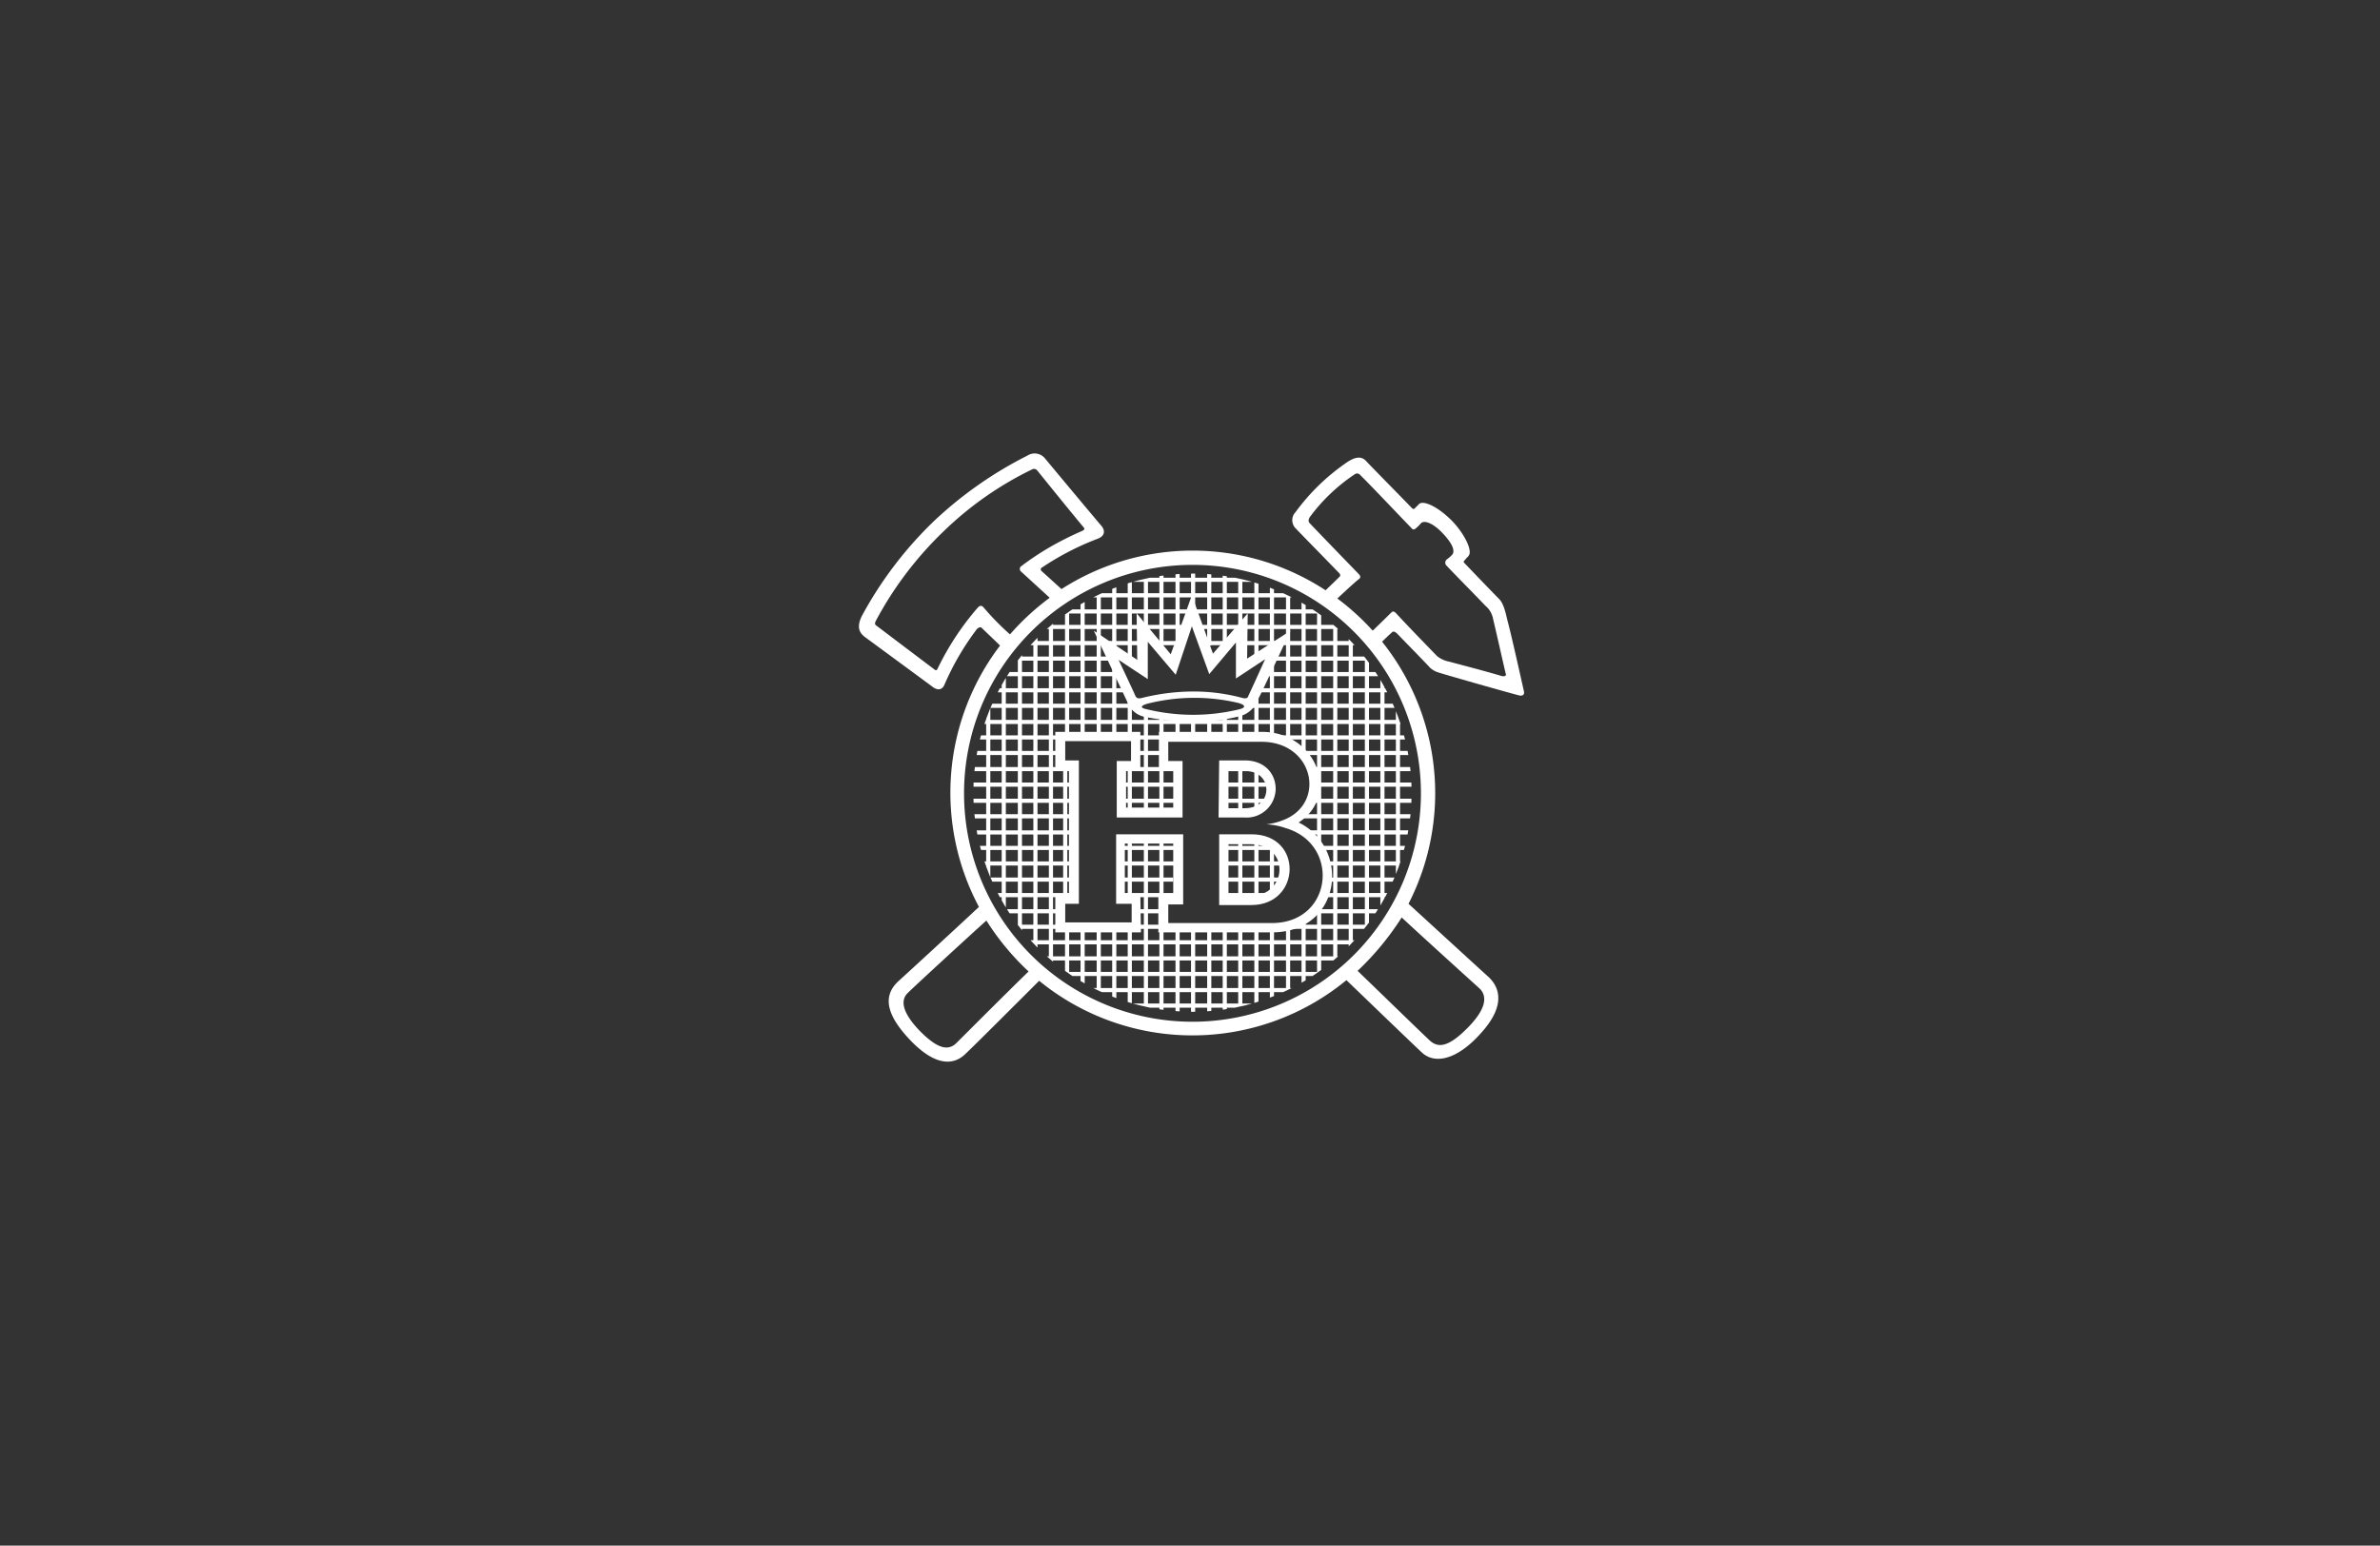 <svg xmlns="http://www.w3.org/2000/svg" xmlns:xlink="http://www.w3.org/1999/xlink" width="383.4" height="249"
     viewBox="0 0 383.4 249">
    <rect x="0" y="0" width="383.4" height="249" fill="#333333" stroke="none"/>
    <defs>
        <style>
            .cls-1,.cls-4{fill:none;}.cls-2{fill:#fff;}.cls-3{clip-path:url(#clip-path);}.cls-4{stroke:#fff;stroke-miterlimit:3.864;stroke-width:0.668px;}
        </style>
        <clipPath id="clip-path">
            <path class="cls-1" d="M192.1,92.4a35.3,35.3,0,1,0,35.3,35.3h0a35.294,35.294,0,0,0-35.288-35.3Z"/>
        </clipPath>
    </defs>
    <path class="cls-2"
          d="M241.9,108.9c-3.4-1-6.2-1.7-8.4-2.3a4.567,4.567,0,0,1-2-.9c-2.6-2.7-3.9-4-6.6-6.9-.3-.3-.5-.4-.8-.1-1.3,1.3-4,3.9-4,3.9l1.4,1.9s1.9-1.9,2.7-2.6c.3-.3.5-.1.8.1,2.5,2.6,4.2,4.3,5.4,5.6a3.743,3.743,0,0,0,1.2.7c2.6.8,11.1,3.2,13,3.7.7.2,1-.1.9-.6-.6-2.7-2.2-9.8-2.6-11.2-.3-1.2-.6-2.9-1.4-3.7-.7-.7-3.3-3.4-5.6-5.8-.2-.2-.1-.3.1-.5.3-.4.5-.5.6-.7.6-.7-.5-3.3-2.7-5.6-2.5-2.5-4.7-3.3-5.3-2.7l-.7.7c-.1.1-.2.2-.5-.1-2.9-3-5.5-5.6-7.4-7.6-.8-.8-1.8-.5-2.9.2a34.067,34.067,0,0,0-8.4,8.1,1.872,1.872,0,0,0,0,2.6c2.7,2.8,4.4,4.5,7,7.2.3.3.2.5.1.6-1,1-3,2.9-3,2.9l1.8,1.4s3.6-3.4,4.3-3.9c.3-.2.3-.5,0-.8-2.6-2.7-6.3-6.5-7.9-8.2-.2-.2-.3-.5,0-1a28.877,28.877,0,0,1,7.1-6.8c.4-.3.7-.3,1,0,2.4,2.4,5.4,5.6,8.3,8.6.2.3.5.2.7,0a6.047,6.047,0,0,0,.8-.8c.6-.6,2.1.1,3.5,1.6,1.8,1.9,2,3,1.5,3.5a5.668,5.668,0,0,1-.8.7.669.669,0,0,0-.156.932A.722.722,0,0,0,233,91.1c1.9,2,4.3,4.4,6.3,6.5a3.508,3.508,0,0,1,1.2,2c.9,3.8,1.6,7,2.1,9.1,0,.2-.3.3-.7.2Z"/>
    <g class="cls-3">
        <path class="cls-4"
              d="M189.7,91.5v11.9m2.5-11.9v6.1m2.6-6.1V104m2.5-12.5V104m2.5-12v9.2m2.6-8.6v13.1m2.5-12.1V104m2.6-9.4v24.5M210,95.7v25.4m2.5-23.6v38.3m2.6-36.3v56.6m2.5-54.2v51.9m2.6-49.3V151m2.5-43.4v40.1m2.5-35.1v30.1m-66-30.7v31.9m2.5-36.5v40.8m2.6-44v46.9m2.5-49.6V154m2.5-54.8v57.6m2.6-59.6v21.1m2.5-22.6v22.5M177,94.5v23.8m2.5-24.8v10.8M182,92.5V106m2.6-14.1v9.2m2.5-9.6V104M156,131.5h16.8M155.7,129h17.2m-17.2-2.6h17.2m-17-2.5h16.6m-16.2-2.6h14.4m-13.8-2.5h13.8m-13.1-2.5h69.2m-68.4-2.6h24.2m-23-2.5h21.9M161,108.6h19.1M163,106.1h16.1m-14.3-2.5h18.6m-16-2.6h23.5m-20.5-2.5h43m-39.1-2.6h35.8M179.7,162h24.8m-30.1-2.5h35.5m-39.5-2.6h43.9M167,154.4h50m-52.2-2.6h54.3m-56.7-2.5h8.2m-9.6-2.5h9.7m-11.1-2.6h13.2m-14.2-2.5h14.2m-15.4-2.6h15.4m-15.9-2.5h15.8m-16.3-2.5h16.4m6.7-40.7h24.9m-32.8,30v21.1m.3,5v8.7m2.5-8.4v9.8M184.6,115v15.4m-2.6-7v6.9m5.1-14.7v14.8m2.6-14.7v2.7m2.5-2.7v2.8m12.7-11.3v11.1m-2.5-5.7v5.8m-2.6-3.5v3.5m-2.5-3.1v2.9m-2.5-2.3v2.4M182,135.6v8.7m2.6-8.7v27.9M182,149.8v12.5m-5-12.6v11.1m2.5-11v11.7m7.6-25.9v28.2m2.6-14.4v14.4m2.5-14.4v14.2m12.7-14.1v12.4m-2.5-12.4v12.9m-2.6-12.9v13.7m-2.5-13.5v13.7m-2.5-13.9v14.2m12.7-14.3v11.1m2.5-12.2v10.9m2.5-13.4v11.8m-19-56.6h23.1m-30.1,2.6h3.7m4.2,0h3.7m2.6,0h18.5m-14,2.5h16.1m-17.2,2.5h19.1m-20.4,2.6h21.9m-23.2,2.5h24.2m-42.4,35.6h3.9m-3.9-2.5h3.9m-6.4-2.6h8.8m18.6,5.1h12.9m-9-2.5h11.1m-9.7-2.6h10.8m-26.8,0H204m-20.6-22.9h3.7m-3.8-2.5h3.9m22.9,2.5H228m-21.5-2.5h21.1M180.8,129h8.7m-8.7-2.6h8.7m-8.7-2.5h8.7m22.1,5.1h16.8m-16.3-2.6h16.8m-17.3-2.5h16.8m-18.6,7.6h18.4m-17.4,2.6h16.8m-46.8,7.6H189m-8.2-2.6h8.7m-8.8-2.5h8.7m8.1,5.1h8.8m-8.8-2.6h8.9m-9-2.5h8.1m8.6,5.1h11.4m-11.7-2.6h13.1m-13.8-2.5h14.2M197.5,129h6.4m-6.4-2.6h6.8m-1.9-2.7v6.5m-2.6-6.5v6.7m2.6,5.2v8.9m-2.6-8.9v9.1m5.1-8.4v7.5"/>
    </g>
    <path class="cls-2"
          d="M226.9,145.6c3.4,3.1,11.9,10.9,12.8,11.7,2.1,1.9,2.7,4.9-1.1,9.1-3.8,4.3-7.4,5.1-9.5,3.2-1.3-1.2-9.6-9.2-12.2-11.7a39.033,39.033,0,0,1-49.5.1c-2.6,2.6-10.7,10.7-12,11.9-2.2,2-5.3,1.5-9.2-2.8-4.1-4.5-3.5-7.2-1.4-9.1,1-.9,9.6-8.8,12.9-11.9a39.1,39.1,0,0,1,3.4-42.1c-.9-.9-2.4-2.3-2.9-2.8-.3-.3-.5-.1-.8.1a43.44,43.44,0,0,0-5.3,9.1c-.4.8-1.1.8-1.8.3-1.6-1.2-11-8.1-11-8.1-.9-.7-1.3-1.6-.5-3.3a62.2,62.2,0,0,1,11.7-15.4,63.747,63.747,0,0,1,15-10.5,2.147,2.147,0,0,1,2.8.4s6.4,7.7,9.2,11c.6.8.4,1.6-.7,2a44.042,44.042,0,0,0-8.9,4.6.342.342,0,0,0-.1.6l3.2,2.9a39.079,39.079,0,0,1,55.9,50.7Zm-8.2,10.8c2.6,2.5,10.2,9.9,11.6,11.2s3.1,1.1,6.3-2.2c2.9-3,3-5,1.7-6.2-1-.9-9.5-8.6-12.5-11.4a45.137,45.137,0,0,1-7.1,8.6Zm-56-54.2a39.951,39.951,0,0,1,6.4-5.9L164.4,92a.6.6,0,0,1,0-.7,43.856,43.856,0,0,1,4.8-3.2,50.428,50.428,0,0,1,5.2-2.6c.2-.1.4-.3.2-.5-2.5-3-7.5-9.2-7.5-9.2a.654.654,0,0,0-.8-.2,54.6,54.6,0,0,0-14.4,10.1A57.3,57.3,0,0,0,141.1,100c-.2.4-.2.6.1.8,0,0,7.4,5.6,9.4,7.1a.247.247,0,0,0,.4-.1,44.3,44.3,0,0,1,6.5-9.9c.2-.2.5-.5.9-.1A44.106,44.106,0,0,0,162.7,102.2ZM192.1,91a36.8,36.8,0,1,0,36.8,36.8A36.8,36.8,0,0,0,192.1,91Zm-33.2,57.3c-2.9,2.6-11.7,10.7-12.6,11.6-1.1,1-1.3,2.8,1.7,6,3.1,3.2,4.8,3.4,6.1,2.1s8.9-8.9,11.6-11.5a41.205,41.205,0,0,1-6.8-8.2Z"/>
    <path class="cls-2"
          d="M181.9,113.7c-.2-.4-5.7-12.1-5.7-12.1l7,4.7-.1-7.5,5.5,6.6,3.4-9.5,3.4,9.4,5.6-6.5-.1,7.3,7-4.5s-4.6,9.9-5.4,11.4a4.068,4.068,0,0,1-2.9,2.4,26.2,26.2,0,0,1-7.6.8,36.8,36.8,0,0,1-7.5-.7,3.725,3.725,0,0,1-2.6-1.8Zm7.5-5-4.5-5.3v6l-4.7-3.1s2.5,5.3,2.7,5.8c.2.4.5.5,1.2.3a34.435,34.435,0,0,1,8.2-1,30.009,30.009,0,0,1,7.7,1c.7.2,1,.1,1.1-.3.3-.6,2.7-5.9,2.7-5.9l-4.7,3.1v-5.8l-4.3,5.1-2.8-7.7-2.6,7.8Zm-4.3,4.6c-1.3.3-1.5.7-.6.9a31.649,31.649,0,0,0,15,.1c1.4-.3,1.1-.8-.2-1.1A30.815,30.815,0,0,0,185.1,113.3Z"/>
    <path class="cls-4" d="M179.5,107.3v11.1M182,113v5.4m15.4,5.5h5.4"/>
    <path class="cls-2"
          d="M183.8,124.1h-2.4v6H189v-6h-2.3v-6.2h16.6c8.7,0,12.7,10.2,5.9,14.6,8.4,4.1,7,17.7-4.3,17.7H186.6v-6.1H189v-8.2h-7.8v8.2h2.5l.1,6.1H170v-6.1h2.2v-20H170v-6.2h13.7v6.2Zm-1.6-1.6v-3.1H171.6v3.1h2.2v23.1h-2.2v3h10.7v-3h-2.5V134.4h10.8v11.3h-2.4v3h16.7c9.8,0,11.1-12.7,2.2-15.3a10.858,10.858,0,0,0-3.1-.6,10.949,10.949,0,0,0,3-.8c6.6-2.8,4.6-12.5-3.8-12.5h-15v3.1h2.3v9.1H179.9v-9.1h2.3Z"/>
    <path class="cls-2" d="M196.4,134.4h5.2c8.4,0,8,11.4,0,11.4h-5.2Zm1.5,1.6v8.3h3.6c6,0,6.3-8.3,0-8.3Z"/>
    <path class="cls-2"
          d="M196.4,122.5h4.1c3.3,0,5,2.2,5,4.6a4.69,4.69,0,0,1-4.767,4.61c-.078,0-.155,0-.233-.01h-4.2l.1-9.2Zm1.5,1.6v6.1h2.6c2.4,0,3.5-1.5,3.5-3s-1.1-3-3.5-3h-2.6Z"/>
</svg>
